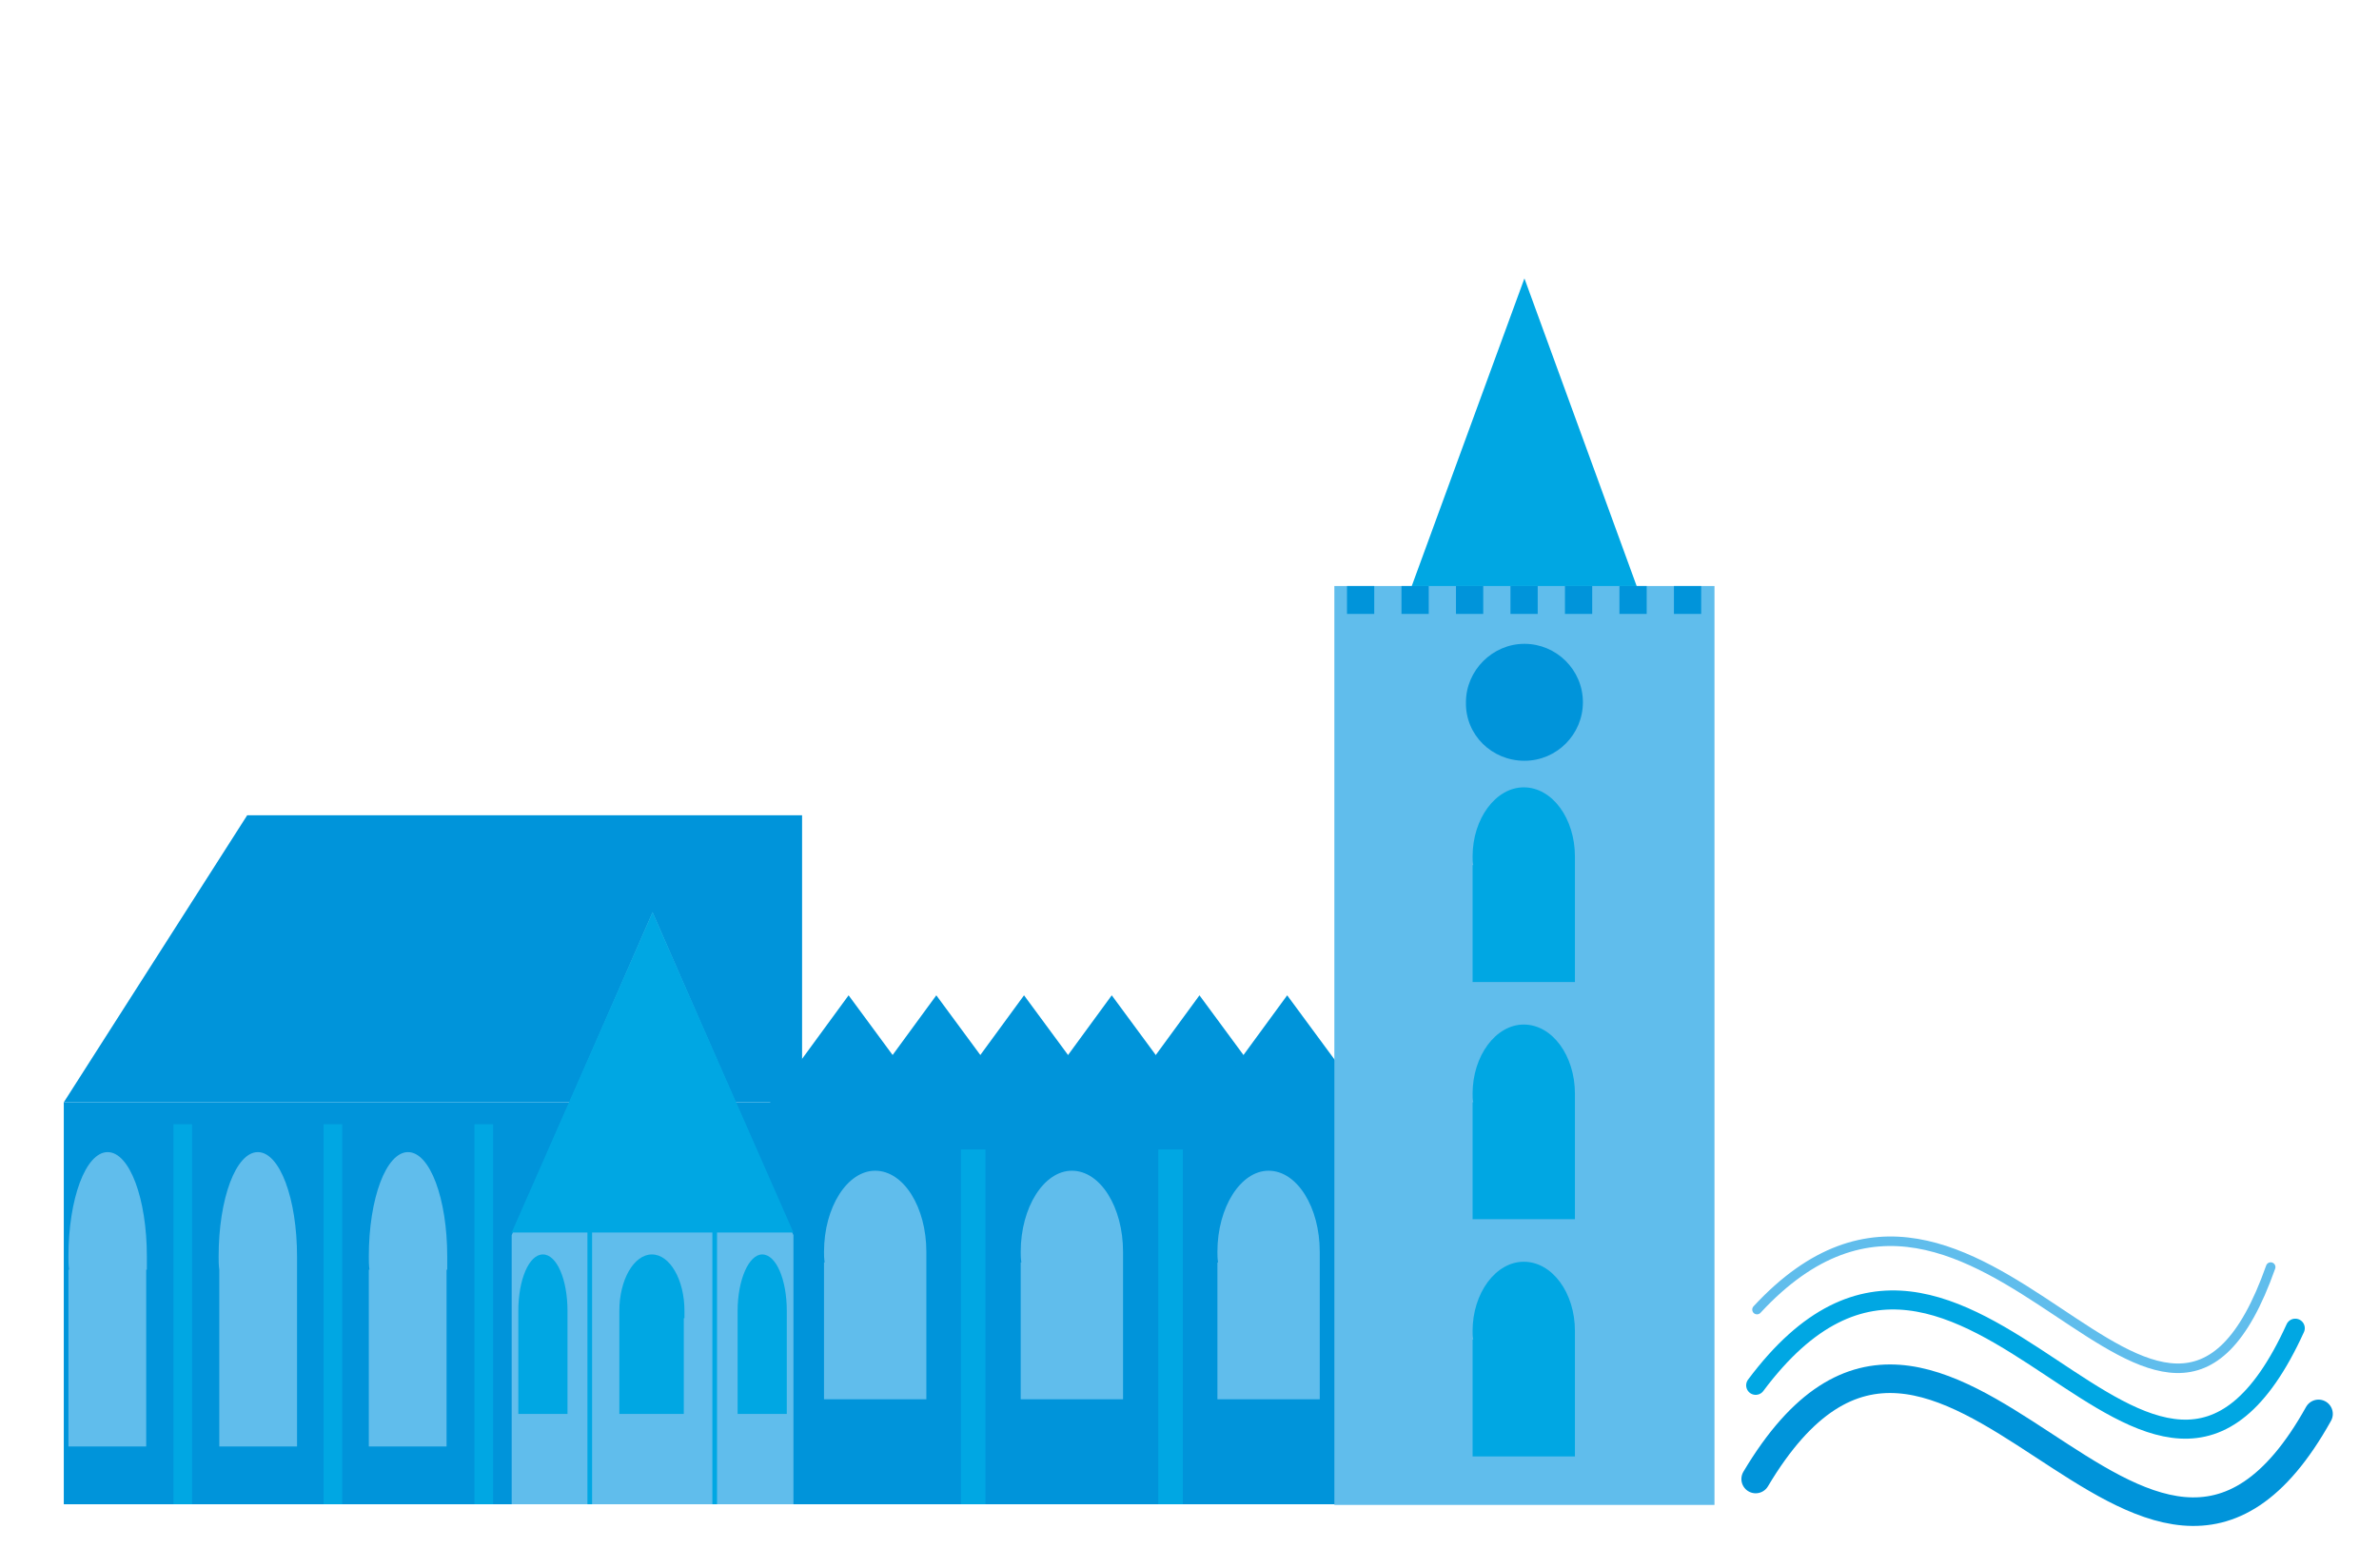 <?xml version="1.0" encoding="utf-8"?>
<!-- Generator: Adobe Illustrator 21.1.0, SVG Export Plug-In . SVG Version: 6.00 Build 0)  -->
<svg version="1.1" id="Ebene_1" xmlns="http://www.w3.org/2000/svg" xmlns:xlink="http://www.w3.org/1999/xlink" x="0px" y="0px"
	 viewBox="0 0 358 236" style="enable-background:new 0 0 358 236;" xml:space="preserve">
<style type="text/css">
	.st0{fill:#00A7E3;}
	.st1{fill:#0094DA;}
	.st2{fill:#60BDEC;}
	.st3{clip-path:url(#SVGID_2_);fill:#60BDEC;}
	.st4{clip-path:url(#SVGID_4_);fill:#60BDEC;}
	.st5{clip-path:url(#SVGID_6_);fill:#60BDEC;}
	.st6{clip-path:url(#SVGID_8_);fill:#60BDEC;}
	.st7{clip-path:url(#SVGID_10_);fill:#60BDEC;}
	.st8{clip-path:url(#SVGID_12_);fill:#60BDEC;}
	.st9{clip-path:url(#SVGID_14_);fill:#00A7E3;}
	.st10{clip-path:url(#SVGID_14_);fill:#0094DA;}
	.st11{clip-path:url(#SVGID_16_);fill:#00A7E3;}
	.st12{clip-path:url(#SVGID_16_);fill:none;stroke:#0094DA;stroke-width:4.298;stroke-linecap:round;}
	.st13{clip-path:url(#SVGID_16_);fill:none;stroke:#00A7E3;stroke-width:2.865;stroke-linecap:round;}
	.st14{clip-path:url(#SVGID_16_);fill:none;stroke:#60BDEC;stroke-width:1.433;stroke-linecap:round;}
</style>
<polygon class="st0" points="203.4,112.9 255.3,112.9 229.4,41.9 "/>
<rect x="9.6" y="165.9" class="st1" width="194.5" height="60.5"/>
<polygon class="st1" points="37.2,122.7 9.6,165.9 120.7,165.9 120.7,122.7 "/>
<polygon class="st1" points="127.7,149.8 113.5,169.2 142,169.2 "/>
<polygon class="st1" points="140.9,149.8 126.7,169.2 155.2,169.2 "/>
<polygon class="st1" points="154.1,149.8 139.9,169.2 168.4,169.2 "/>
<polygon class="st1" points="167.3,149.8 153.1,169.2 181.6,169.2 "/>
<polygon class="st1" points="180.5,149.8 166.3,169.2 194.8,169.2 "/>
<polygon class="st1" points="193.7,149.8 179.5,169.2 208,169.2 "/>
<polygon class="st2" points="119.4,226.4 119.4,185.9 98.2,137.3 77,185.9 77,226.4 "/>
<g>
	<defs>
		<rect id="SVGID_1_" x="9.6" y="41.9" width="373.9" height="188.1"/>
	</defs>
	<clipPath id="SVGID_2_">
		<use xlink:href="#SVGID_1_"  style="overflow:visible;"/>
	</clipPath>
	<path class="st3" d="M22.1,191.1L22.1,191.1c0-0.7,0-1.3,0-2c0-8.7-2.6-15.7-5.9-15.7s-5.9,7-5.9,15.7c0,0.7,0,1.3,0.1,2h-0.1v26.6
		h11.7V191.1z"/>
</g>
<rect x="26.1" y="169.2" class="st0" width="2.8" height="57.2"/>
<g>
	<defs>
		<rect id="SVGID_3_" x="9.6" y="41.9" width="373.9" height="188.1"/>
	</defs>
	<clipPath id="SVGID_4_">
		<use xlink:href="#SVGID_3_"  style="overflow:visible;"/>
	</clipPath>
	<path class="st4" d="M44.7,191.1L44.7,191.1c0-0.7,0-1.3,0-2c0-8.7-2.6-15.7-5.9-15.7s-5.9,7-5.9,15.7c0,0.7,0,1.3,0.1,2H33v26.6
		h11.7V191.1z"/>
</g>
<rect x="48.7" y="169.2" class="st0" width="2.8" height="57.2"/>
<g>
	<defs>
		<rect id="SVGID_5_" x="9.6" y="41.9" width="373.9" height="188.1"/>
	</defs>
	<clipPath id="SVGID_6_">
		<use xlink:href="#SVGID_5_"  style="overflow:visible;"/>
	</clipPath>
	<path class="st5" d="M67.3,191.1L67.3,191.1c0-0.7,0-1.3,0-2c0-8.7-2.6-15.7-5.9-15.7s-5.9,7-5.9,15.7c0,0.7,0,1.3,0.1,2h-0.1v26.6
		h11.7V191.1z"/>
</g>
<rect x="71.4" y="169.2" class="st0" width="2.8" height="57.2"/>
<g>
	<defs>
		<rect id="SVGID_7_" x="9.6" y="41.9" width="373.9" height="188.1"/>
	</defs>
	<clipPath id="SVGID_8_">
		<use xlink:href="#SVGID_7_"  style="overflow:visible;"/>
	</clipPath>
	<path class="st6" d="M139.4,190L139.4,190c0-0.5,0-1,0-1.6c0-6.7-3.4-12.2-7.7-12.2c-4.2,0-7.7,5.5-7.7,12.2c0,0.5,0,1,0.1,1.6H124
		v20.6h15.4V190z"/>
</g>
<rect x="144.6" y="173" class="st0" width="3.7" height="53.4"/>
<g>
	<defs>
		<rect id="SVGID_9_" x="9.6" y="41.9" width="373.9" height="188.1"/>
	</defs>
	<clipPath id="SVGID_10_">
		<use xlink:href="#SVGID_9_"  style="overflow:visible;"/>
	</clipPath>
	<path class="st7" d="M169,190L169,190c0-0.5,0-1,0-1.6c0-6.7-3.4-12.2-7.7-12.2c-4.2,0-7.7,5.5-7.7,12.2c0,0.5,0,1,0.1,1.6h-0.1
		v20.6H169V190z"/>
</g>
<rect x="174.3" y="173" class="st0" width="3.7" height="53.4"/>
<g>
	<defs>
		<rect id="SVGID_11_" x="9.6" y="41.9" width="373.9" height="188.1"/>
	</defs>
	<clipPath id="SVGID_12_">
		<use xlink:href="#SVGID_11_"  style="overflow:visible;"/>
	</clipPath>
	<path class="st8" d="M198.6,190L198.6,190c0-0.5,0-1,0-1.6c0-6.7-3.4-12.2-7.7-12.2c-4.2,0-7.7,5.5-7.7,12.2c0,0.5,0,1,0.1,1.6
		h-0.1v20.6h15.4V190z"/>
</g>
<rect x="200.8" y="88.2" class="st2" width="57.2" height="138.3"/>
<g>
	<defs>
		<rect id="SVGID_13_" x="9.6" y="41.9" width="373.9" height="188.1"/>
	</defs>
	<clipPath id="SVGID_14_">
		<use xlink:href="#SVGID_13_"  style="overflow:visible;"/>
	</clipPath>
	<path class="st9" d="M237,130.2L237,130.2c0-0.4,0-0.9,0-1.3c0-5.7-3.4-10.4-7.7-10.4c-4.2,0-7.7,4.7-7.7,10.4c0,0.5,0,0.9,0.1,1.3
		h-0.1v17.6H237V130.2z"/>
	<path class="st9" d="M237,165.9L237,165.9c0-0.4,0-0.9,0-1.3c0-5.7-3.4-10.4-7.7-10.4c-4.2,0-7.7,4.7-7.7,10.4c0,0.5,0,0.9,0.1,1.3
		h-0.1v17.6H237V165.9z"/>
	<path class="st9" d="M237,201.6L237,201.6c0-0.4,0-0.9,0-1.3c0-5.7-3.4-10.4-7.7-10.4c-4.2,0-7.7,4.7-7.7,10.4c0,0.5,0,0.9,0.1,1.3
		h-0.1v17.6H237V201.6z"/>
	<path class="st10" d="M229.4,114.5c4.9,0,8.8-4,8.8-8.8c0-4.9-4-8.8-8.8-8.8s-8.8,4-8.8,8.8C220.5,110.6,224.5,114.5,229.4,114.5"
		/>
</g>
<rect x="202.7" y="88.2" class="st1" width="4.1" height="4.2"/>
<rect x="210.9" y="88.2" class="st1" width="4.1" height="4.2"/>
<rect x="219.1" y="88.2" class="st1" width="4.1" height="4.2"/>
<rect x="227.3" y="88.2" class="st1" width="4.1" height="4.2"/>
<rect x="235.5" y="88.2" class="st1" width="4.1" height="4.2"/>
<rect x="243.7" y="88.2" class="st1" width="4.1" height="4.2"/>
<rect x="251.9" y="88.2" class="st1" width="4.1" height="4.2"/>
<polygon class="st0" points="98.2,137.3 77,185.5 119.4,185.5 "/>
<rect x="88.4" y="182.8" class="st0" width="0.7" height="43.6"/>
<rect x="107.2" y="182.8" class="st0" width="0.7" height="43.6"/>
<g>
	<defs>
		<rect id="SVGID_15_" x="9.6" y="41.9" width="373.9" height="188.1"/>
	</defs>
	<clipPath id="SVGID_16_">
		<use xlink:href="#SVGID_15_"  style="overflow:visible;"/>
	</clipPath>
	<path class="st11" d="M85.4,198.4L85.4,198.4c0-0.4,0-0.7,0-1.1c0-4.7-1.6-8.5-3.7-8.5s-3.7,3.8-3.7,8.5c0,0.4,0,0.7,0,1.1h0v14.4
		h7.4V198.4z"/>
	<path class="st11" d="M103,198.4L103,198.4c0-0.4,0-0.7,0-1.1c0-4.7-2.2-8.5-4.9-8.5c-2.7,0-4.9,3.8-4.9,8.5c0,0.4,0,0.7,0,1.1h0
		v14.4h9.7V198.4z"/>
	<path class="st11" d="M118.4,198.4L118.4,198.4c0-0.4,0-0.7,0-1.1c0-4.7-1.6-8.5-3.7-8.5c-2,0-3.7,3.8-3.7,8.5c0,0.4,0,0.7,0,1.1h0
		v14.4h7.4V198.4z"/>
	<path class="st12" d="M264.2,222.6c28.4-47.7,58.5,37.2,84.7-9.8"/>
	<path class="st13" d="M264.2,208.5c31.8-42.6,59.8,38.4,81.2-8.6"/>
	<path class="st14" d="M264.4,197.1c33.8-36.5,61.1,39.5,77.3-6.4"/>
</g>
</svg>
